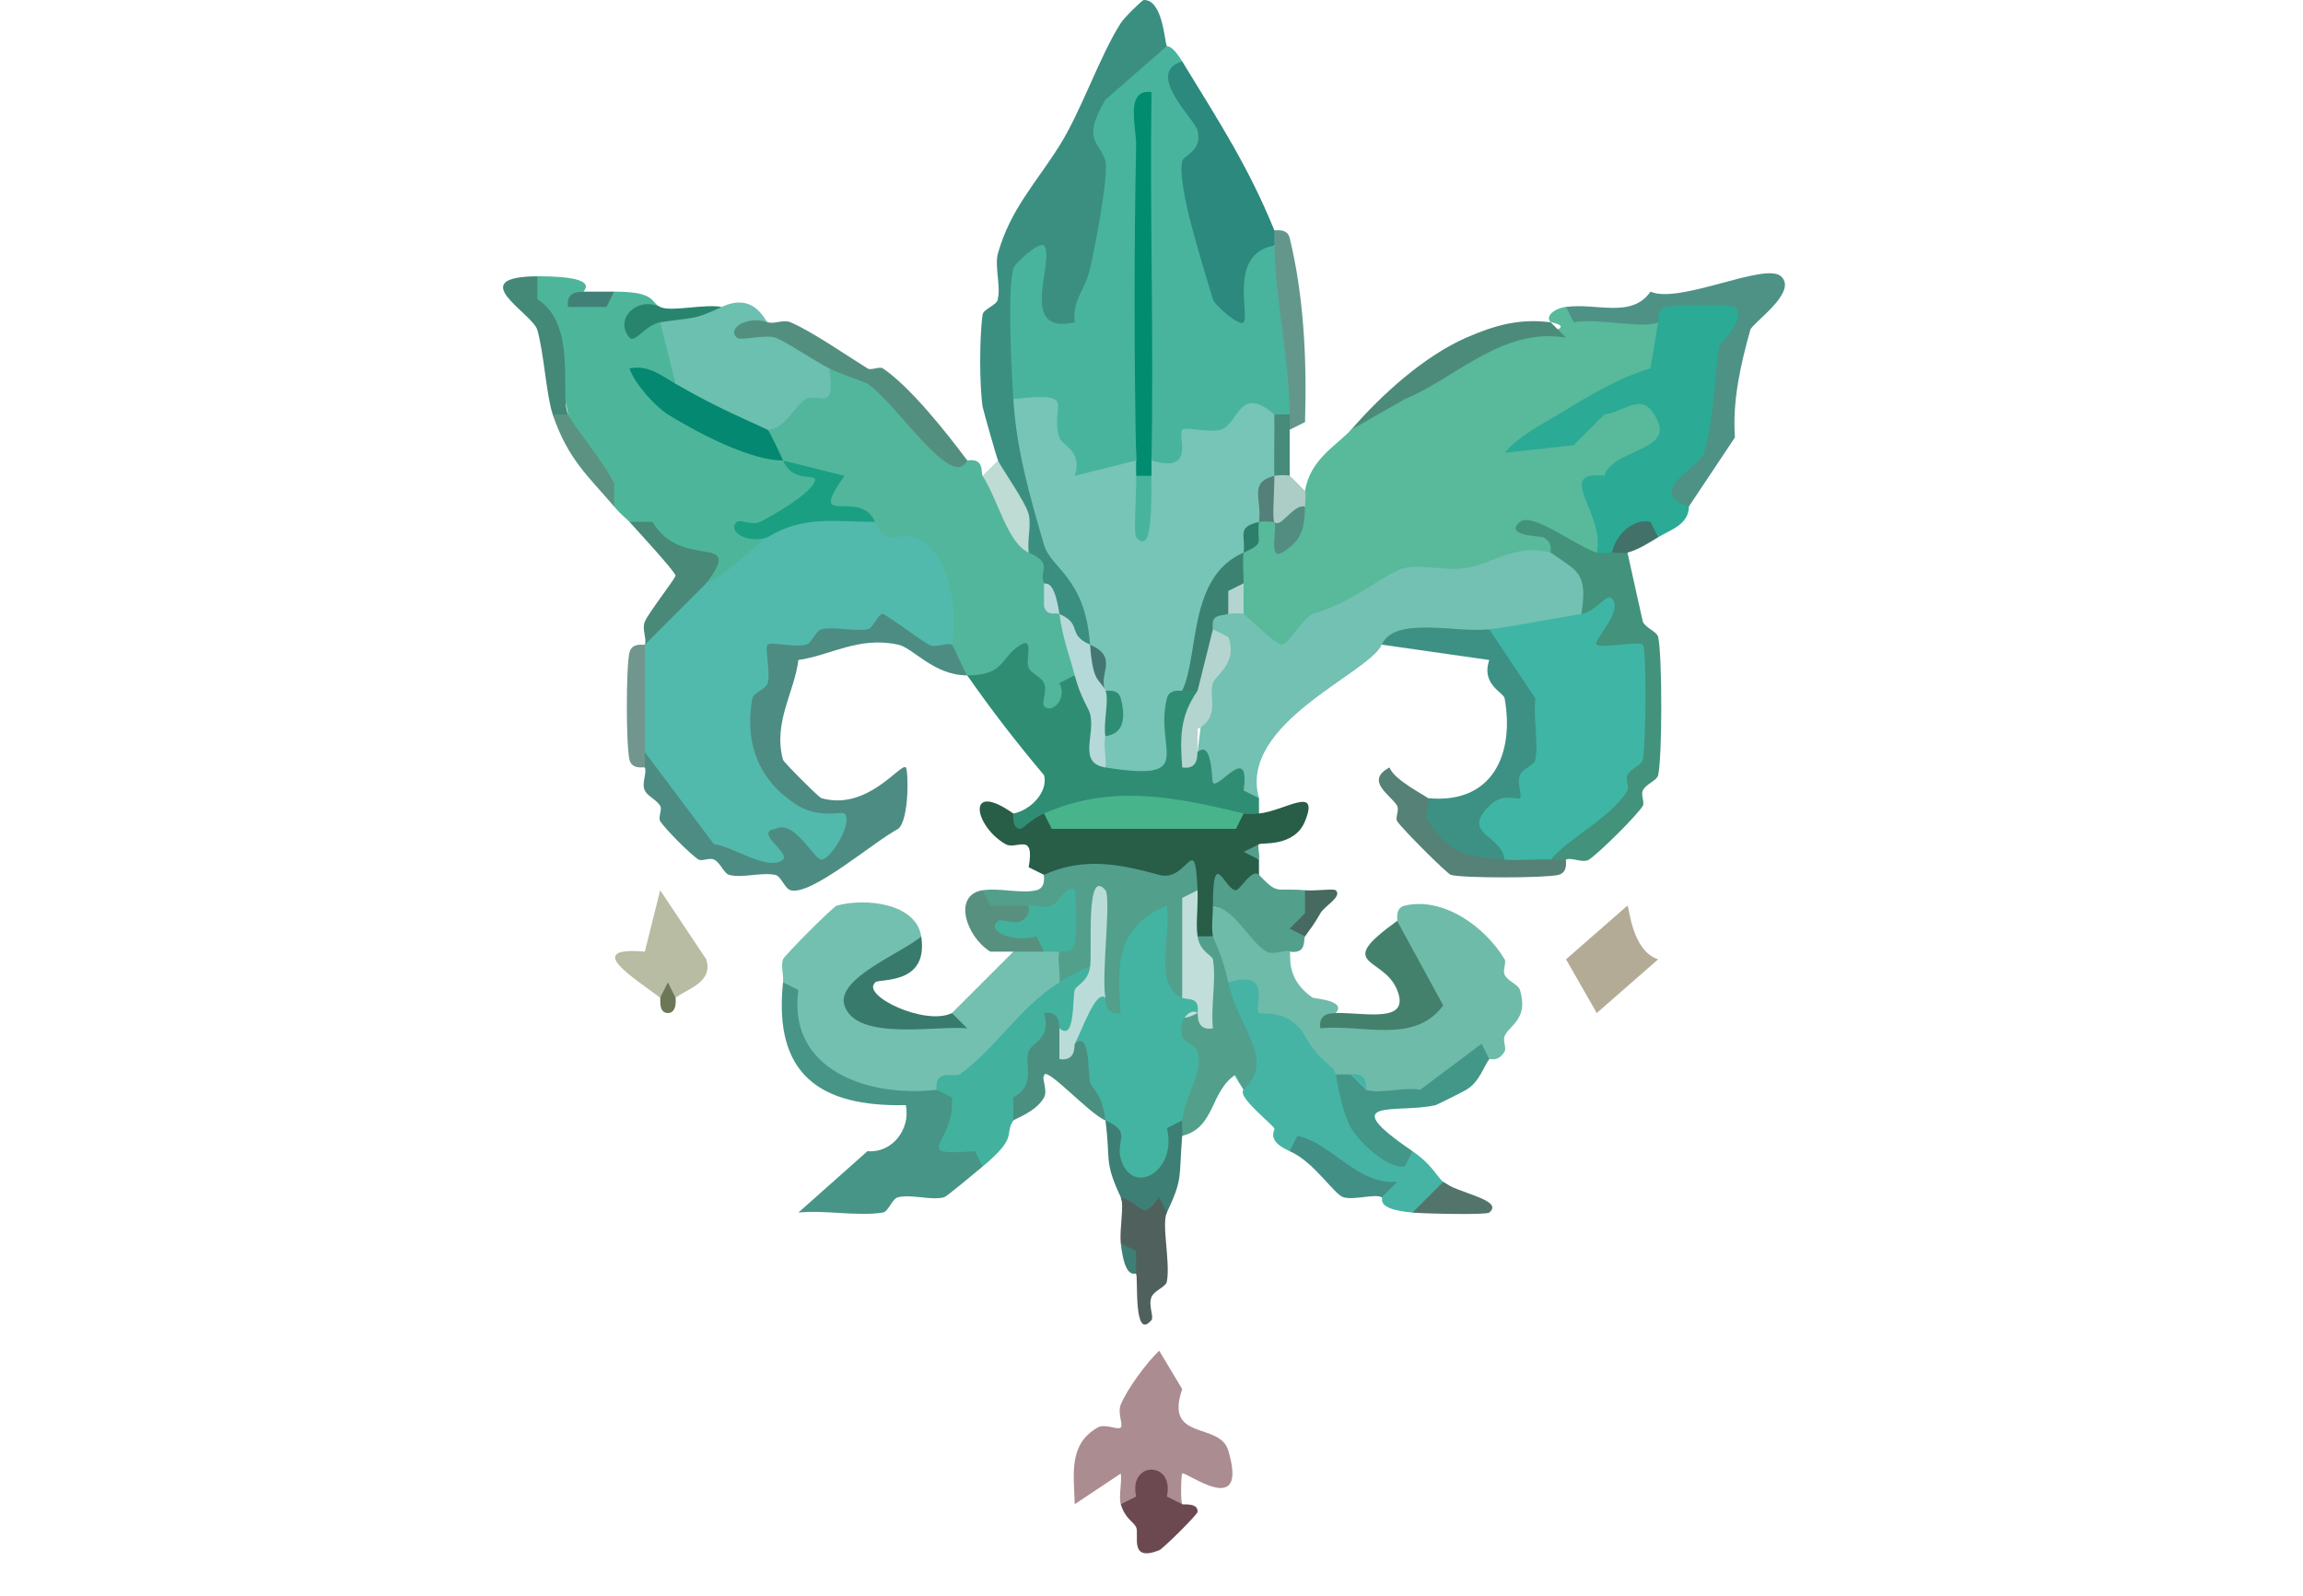 <?xml version="1.0" encoding="UTF-8"?>
<svg id="Camada_1" data-name="Camada 1" xmlns="http://www.w3.org/2000/svg" viewBox="0 0 150 104">
  <defs>
    <style>
      .cls-1 {
        fill: #4db69a;
      }

      .cls-2 {
        fill: #4a8f7f;
      }

      .cls-3 {
        fill: #4d8c83;
      }

      .cls-4 {
        fill: #3d7f74;
      }

      .cls-5 {
        fill: #43927b;
      }

      .cls-6 {
        fill: #6fbba9;
      }

      .cls-7 {
        fill: #487;
      }

      .cls-8 {
        fill: #43816d;
      }

      .cls-9 {
        fill: #4e9285;
      }

      .cls-10 {
        fill: #2baa95;
      }

      .cls-11 {
        fill: #018c70;
      }

      .cls-12 {
        fill: #52b69c;
      }

      .cls-13 {
        fill: #1b9f83;
      }

      .cls-14 {
        fill: #b4d4d0;
      }

      .cls-15 {
        fill: #b7bca2;
      }

      .cls-16 {
        fill: #47b48c;
      }

      .cls-17 {
        fill: #2f8d74;
      }

      .cls-18 {
        fill: #479586;
      }

      .cls-19 {
        fill: #72c1b2;
      }

      .cls-20 {
        fill: #548079;
      }

      .cls-21 {
        fill: #77c5b7;
      }

      .cls-22 {
        fill: #5b9282;
      }

      .cls-23 {
        fill: #3b8f81;
      }

      .cls-24 {
        fill: #3b8273;
      }

      .cls-25 {
        fill: #6bc0af;
      }

      .cls-26 {
        fill: #2b897e;
      }

      .cls-27 {
        fill: #42b19e;
      }

      .cls-28 {
        fill: #63978c;
      }

      .cls-29 {
        fill: #447674;
      }

      .cls-30 {
        fill: #badcd9;
      }

      .cls-31 {
        fill: #417168;
      }

      .cls-32 {
        fill: #285d48;
      }

      .cls-33 {
        fill: #387b6d;
      }

      .cls-34 {
        fill: #439789;
      }

      .cls-35 {
        fill: #529f8c;
      }

      .cls-36 {
        fill: #73c0b0;
      }

      .cls-37 {
        fill: #51baad;
      }

      .cls-38 {
        fill: #57907f;
      }

      .cls-39 {
        fill: #48b49e;
      }

      .cls-40 {
        fill: #428f86;
      }

      .cls-41 {
        fill: #53746a;
      }

      .cls-42 {
        fill: #466960;
      }

      .cls-43 {
        fill: #6c7755;
      }

      .cls-44 {
        fill: #b5d9d8;
      }

      .cls-45 {
        fill: #acccc6;
      }

      .cls-46 {
        fill: #6c4951;
      }

      .cls-47 {
        fill: #538f7f;
      }

      .cls-48 {
        fill: #c1dedb;
      }

      .cls-49 {
        fill: #488977;
      }

      .cls-50 {
        fill: #4c8b7a;
      }

      .cls-51 {
        fill: #048871;
      }

      .cls-52 {
        fill: #2c7f6b;
      }

      .cls-53 {
        fill: #418077;
      }

      .cls-54 {
        fill: #3d9184;
      }

      .cls-55 {
        fill: #58b99b;
      }

      .cls-56 {
        fill: #b3ab95;
      }

      .cls-57 {
        fill: #28856d;
      }

      .cls-58 {
        fill: #bedbd4;
      }

      .cls-59 {
        fill: #4f605d;
      }

      .cls-60 {
        fill: #70968e;
      }

      .cls-61 {
        fill: #3fb5a5;
      }

      .cls-62 {
        fill: #b8d9db;
      }

      .cls-63 {
        fill: #43b4a1;
      }

      .cls-64 {
        fill: #538d81;
      }

      .cls-65 {
        fill: #ab8c91;
      }

      .cls-66 {
        fill: #478b7a;
      }

      .cls-67 {
        fill: #45b4a5;
      }

      .cls-68 {
        fill: #558176;
      }
    </style>
  </defs>
  <path class="cls-55" d="M108,21c.46.06.91.16,1.29.37.68.38.87,10.02-2.85,10.28-.66,1.42-1.48,2.87-2.44,4.35-.44.41-1.44.41-3,0-1.69,3.12-5.85,3.09-9.07,2.93l-5.45,2.78c-2.37,3.27-6.4,2.49-5.48-1.72-.83-.26-.72-1.47,0-2-1.28-.48-.91-1.09,0-2l1-2c.24-.93.58-.9,1,0,.76.47,1.43.14,2-1-.84-.26-.82-.6,0-1,.33-2.11,2.13-3,3-4l8.51-5.64c4.66-.56,6.15-1.02,4.49-1.36-.37-.37.19-.88,1-1,2.23.33,4.23.67,6,1Z"/>
  <path class="cls-39" d="M76,3c.03.06.3-.15,1,1,.13,1.75.85,3.52,2.17,5.3-.77,4.02.5,6.25,3.83,6.7,1.33,3.06,1.85,7.75,1,11-.28.87-.62.86-1,0-1.92,2.14-7.28,6.97-8,3-.44-17.8-.77-17.8-1,0-2.05,4.76-4.71,3.43-8-4-2.5-1.63-1.04-13.65,3.4-10.65.46-5.37,1.01-8.52,4.65-12.72.43-.5,1.25-.18,1.94.37Z"/>
  <path class="cls-12" d="M63,30c1.15-.17.86.77,1,1,1.51.91,2.51,2.57,3,5,.94-.72,2.14,1.35,1,2l1,2c1.25,1.54,1.58,2.87,1,4,.17,4.11-2.17,5.26-3.93,1.17-.78.84-1.81.46-3.07-1.17-1.12-.52-2.02-1.01-1-2-1.4-.86-2.34-2.51-2.82-4.96-2.4-.04-3.39-.65-2.18-3.04l-4.4-.93c1.22-1.23.69-2.26-1.6-3.07-1.66-.6-2-1.27-1-2-.72-2.24.62-3.57,4-4,2.96.56,5.96,2.56,9,6Z"/>
  <path class="cls-1" d="M38,19c.12.97,1.35.46,2,0,2.77,0,2.35.7,3,1-.55.34-.55.67,0,1,2.93-.53,3.52,2.63,1,4-3.42-.97-1.09.7,7,5,3.6,1.14,3.27,2.8-1,5,1.26,2.8-1.52,4.98-4,3-1.3-.64-2.56-1.8-3.78-3.48l-1.22-.52c-.14-.16-.51-.42-1-1-1.33-2.08-2.33-4.08-3-6-.54-2.97-1.56-5.79-3.06-8.47l1.06-.53c1.09,0,3.85.04,3,1Z"/>
  <path class="cls-19" d="M101,36c3.16-.06,5.49,1.93,2,4-.32,3.2-4.11,3.3-6,1-1.69.69-4.03,1.02-7,1-.83,1.88-9.37,5.11-8,10-2.4.54-6.62-.58-4-3,.3-2.48.63-5.15,1-8-.73-1.39-.28-1.92,1-1,.29-.93.63-.92,1,0,.16.07,2.06,2,2.5,2,.39,0,1.44-1.84,2-2,2.68-.77,4.83-2.75,6-3s2.77.22,4,0c1.8-.32,3.25-1.6,5.5-1Z"/>
  <path class="cls-6" d="M84,62c.13.13-.35,1.74,1.5,3,.09.06,2.24.17,1.5,1,5.89,1.45,5.67.03,3.34-4.18-.37-.67.01-1.32.66-1.82.05-.03-.18-.84.5-1,2.5-.58,5.22,1.36,6.5,3.5.13.22-.14.69,0,1,.2.43.89.63,1,1,.58,1.9-.7,2.3-1,3-.13.31.13.77,0,1-.4.72-.97.46-1,.5-3.13,2.54-5.79,3.21-8,2l-1-1c-.28.87-.62.86-1,0l-1.96.68c-1.9-2.36-3.58-4.58-5.04-6.68-.7-.47-1.11-2-1-3-.92-.29-.72-1.48,0-2,2.06-1.64,4.38.47,5,3Z"/>
  <path class="cls-36" d="M60,61c-4.81,4.05-5.06,5.76,2.27,5.61.61-.01.02.88-.27-.61l4-4c.33-.74,1.54-.7,2,0,.28-.87.62-.86,1,0,1.66-.06,1.08.94,0,2-.37.92-5,8.83-6.65,7.62-.41-.3-.84-.53-1.35-.62-.4,2.37-1.35,2.87-2.09.54-5.37.01-7.33-2.48-7.91-7.54.05-.51-.16-1.1,0-1.5.11-.27,3.26-3.43,3.5-3.5,1.84-.51,5.16-.17,5.5,2Z"/>
  <path class="cls-10" d="M108,21c-3.6-1.5,6.54-2.3,6.59-1.67-1.86,5.17-3.39,9.73-4.59,13.67,0,1.19-1.24,1.53-2,2-.78-.31-1.78.02-3,1-.2.91-.54.88-1,0,.61-2.48-2.83-5.36.5-5,.52-1.71,4.3-1.61,3.5-3.5-.94-2.21-2.08-.67-3.5-.5l-2,2-4.5.5c.95-1.1,2.29-1.77,3.5-2.5,1.73-1.04,3.81-2.36,6-3l.5-3Z"/>
  <path class="cls-23" d="M76,3l-4,3.5c-1.63,2.71-.27,2.83,0,4,.22.95-.68,5.63-1,7-.34,1.46-1.18,2.05-1,3.5-3.82.86-1.22-4.09-2-5-.26-.31-1.89,1.11-2,1.5-.39,1.43-.12,6.59,0,8.5,1.87,2.35,3.19,5.37,3.96,9.05,1.93,2.19,4.04,4.81,1.04,6.95-.82.27-1.48-.4-2-2l-1-2c-.38-.82.68-1.26-1-2-1-2.05-1.67-4.05-2-6-.08-.18-.97-3.31-1-3.5-.21-1.43-.21-4.57,0-6,.05-.37.92-.61,1-1,.18-.93-.23-2.19,0-3,.82-2.88,2.45-4.54,4-7,1.43-2.27,2.61-5.82,4-8,.23-.36,1.39-1.5,1.5-1.5,1.24-.03,1.35,2.73,1.5,3Z"/>
  <path class="cls-3" d="M62,42c.1.05.74,1.62,1,2-2.19,0-3.52-1.79-4.5-2-2.57-.56-4.37.69-6.5,1-.24,2.06-1.67,4.08-1,6.5.05.17,2.33,2.45,2.5,2.5,3.02.86,5.19-2.35,5.5-2,.17.2.23,3.41-.5,4-1.62.86-5.65,4.37-7,4-.4-.11-.62-.92-1-1-.92-.19-2.18.23-3,0-.37-.1-.57-.81-1-1-.31-.14-.78.13-1,0-.48-.28-2.2-2.02-2.5-2.5-.15-.25.15-.76,0-1-.25-.41-.82-.62-1-1-.23-.46.15-1.13,0-1.5-.64-.29-.63-.63,0-1,1.96-.96,3.83.52,5.62,4.43,1.22.01,2.78.47,2.09,1.84-.34.69-4.99-9.45-1.04-14.13,1.9-2.25,12.75-4.45,13.33.86Z"/>
  <path class="cls-17" d="M63,44c2.5,0,2.13-1.2,3.5-2,.85-.5.27.96.5,1.5.17.4.82.59,1,1,.23.52-.18,1.29,0,1.5.45.54,1.56-.42,1-1.5l1-.5c1.18,1.33,1.85,3.33,2,6l2.41-2.73c-.28-2.78-.01-4.61,2.59-2.27.28-.87.62-.86,1,0-.33,1.49-.33,2.82,0,4,.97-.86.92,1.9,1,2,.38.45,2.44-2.67,2,.5l1,.5v1c-.17.93-.51.89-1,0-4.31.09-8.64.09-13,0,1.07,3.47-3.14,1.89-2,0,1.14-.21,2.29-1.43,2-2.5-1.75-2.07-3.46-4.28-5-6.5Z"/>
  <path class="cls-67" d="M80,64c2.94-.89,1.66,1.66,2,2,.13.13,1.96-.34,3,1.5s1.9,1.88,2,2.5l2.42,1.69c-1.39,2.47,1.37,3.57,2.58,3.31,1.3.89,1.58,1.66,2,2,1.54.79.87,1.46-2,2-2.48-.22-1.88-.94-2-1-2.49-1.71-4.49-2.71-6-3-1.61-.71-.91-1.4-1-1.5-.49-.56-2.43-2.1-2-2.5-1.65-2.41-1.87-4.41-1-7Z"/>
  <path class="cls-18" d="M61,71c3-1.92,4.02,2.24,3,5-.5.42-2.35,1.96-2.5,2-.84.23-2.11-.21-3,0-.4.09-.63.94-1,1-1.68.26-3.74-.18-5.5,0l4.5-4c1.6.14,2.82-1.42,2.5-3-5.62.12-8.63-2.01-8-8l1,.5c-.72,5.19,4.51,7.02,9,6.5Z"/>
  <path class="cls-32" d="M66,53s-.13,1.04.5,1c.09,0,.68-.63,1.5-1,4.39.11,8.73.11,13,0,.27.06.72.03,1,0,1.69-.17,3.97-1.89,3,.5-.69,1.71-2.86,1.38-3,1.5-.48.4-.48.73,0,1v1c1.17,2.18.17,2.84-3,2,0,.66-.11,1.42,0,2-.29.69-.63.67-1,0-.92-.58-.69-2.06,0-3-1.77.75-5.18,1.38-5.99-.86-1.2.96-2.53.91-4.01-.14l-1-.5c.42-2.37-.8-1.1-1.5-1.5-2.04-1.16-2.63-4.21.5-2Z"/>
  <path class="cls-25" d="M50,21c1.18.16,2.52,1.16,4,3,.49,2.94-.72,1.57-1.5,2s-1.37,1.99-2.5,2c-1.51,1.08-6.08-1.03-6-3l-1-4c1.18-.55,2.51-.89,4-1,2.15-1.01,2.83.94,3,1Z"/>
  <path class="cls-26" d="M83,15c.64.29.63.63,0,1-3,.49-1.6,4.53-2,5-.26.3-1.88-1.1-2-1.5-.65-2.23-2.36-7.42-2-9,.09-.4,1.33-.65,1-2-.18-.73-3.48-3.76-1-4.5,2.49,4.07,4.32,6.89,6,11Z"/>
  <path class="cls-65" d="M73,98c-.15-.5.08-1.36,0-2l-3,2c-.06-2.01-.41-3.91,1.5-5,.47-.27,1.31.19,1.5,0,.17-.17-.23-.96,0-1.5.42-1,1.64-2.68,2.5-3.5l1.5,2.5c-1.19,3.43,2.44,2.11,3,4,1.36,4.57-2.82,1.29-3,1.5-.07.08-.12,1.76,0,2-1.23,1.13-2.6.85-4,0Z"/>
  <path class="cls-35" d="M68,57c2.62-1.23,5.14-.65,7.5,0,1.89.52,2.33-3.04,2.5,1,.02,3-.31,5.33-1,7-5.02,2.77-6.68,2.77-5,0-.84.03-1.17-.64-1-2-.66.94-1.33,1.27-2,1,.08-.64-.15-1.52,0-2-.29-1.03-.96-2.03-2-3-2.1,1.45-3.86,2.16-3-1,1.09-.17,2.52.24,3.5,0,.68-.17.45-.98.5-1Z"/>
  <path class="cls-27" d="M69,67c-.28,2.01-1.28,4.01-3,6-.62.94.37,1.03-2,3l-.5-1c-4.38.32-1.27-.43-1.5-3.5l-1-.5c-.13-1.42,1.21-.79,1.5-1,2.35-1.68,3.87-4.34,6.5-6,.57-.36,1.32-.84,2-1,.53,1.02-.96,5.12-2,4Z"/>
  <path class="cls-54" d="M97,41c7.71,1.35,5.47,10.24,1,15-2.42,1.97-7.87-2.45-5-4,4.27.41,5.64-2.94,5-6.5-.07-.4-1.55-.89-1-2.5l-7-1c.83-1.89,4.86-.75,7-1Z"/>
  <path class="cls-5" d="M104,36c.25.07.66,0,1,0,.24-.56.58-.53,1,0l1,4.5c.19.43.92.64,1,1,.27,1.21.27,7.8,0,9-.08.36-.8.57-1,1-.14.31.13.78,0,1-.36.61-2.85,3.07-3.5,3.5-.39.26-1.12-.16-1.5,0-.29.64-.63.63-1,0l-.09-2.63c3.75-2.11,4.73-4.85,4.26-8.97-2.35-.83-3.07-2.3-2.17-4.4.42-2.72-.23-2.75-2-4-.05-.03.21-.65-.5-1-.13-.07-2.6-.08-1.5-1,.8-.67,3.73,1.64,5,2Z"/>
  <path class="cls-9" d="M102,20c1.96-.29,4.27.78,5.5-1,1.87.84,7.46-1.94,8.5-1,1.14,1.04-1.87,3.03-2,3.5-.61,2.19-1.17,4.54-1,7l-3,4.5c-2.91-.98.74-2.58,1-3.5.68-2.37.6-4.69,1-7,.02-.13,1.83-1.72,1-2.5-.16-.15-3.84-.16-4.5,0s-.45.98-.5,1c-.95.45-4.06-.31-5.5,0l-.5-1Z"/>
  <path class="cls-35" d="M80,64c.65,3.04,3.13,5.01,1,7l-.5-1c-1.7,1.08-1.33,3.48-3.5,4-.65-.27-.63-.6,0-1-1.9-1.8-2.9-10.25,1-7-.07-1.52-.07-3.19,0-5h1c.03.18.61,1.19,1,3Z"/>
  <path class="cls-47" d="M50,21c.38.14,1.02-.21,1.5,0,1.48.65,3.53,2.09,5,3,.25.16.78-.15,1,0,1.76,1.17,4.17,4.21,5.5,6-1,2.02-4.56-3.69-6.5-5-.16-.11-1.83-.66-2.5-1-.97-.5-2.9-1.8-3.5-2-.7-.23-2.23.23-2.5,0-.7-.59.69-1.47,2-1Z"/>
  <path class="cls-8" d="M91,60l3,5.5c-1.89,2.58-5.29,1.2-8,1.5-.18-1.14.95-.95,1-1,1.91-.05,4.89.72,4-1.5s-4.18-1.51,0-4.5Z"/>
  <path class="cls-56" d="M106,59c.13.15.29,2.94,2,3.5l-4,3.5-2-3.5,4-3.5Z"/>
  <path class="cls-34" d="M97,69c-.39.53-.64,1.49-1.5,2-.22.13-1.88.97-2,1-2.4.57-6.71-.55-1.5,3l-.5,1c-1.11.16-2.9-1.51-3.5-2.5-.46-.76-.83-2.49-1-3.5h1l1,1c.75.3,2.47-.2,3.5,0l4-3,.5,1Z"/>
  <path class="cls-15" d="M44,65h-1c-1.88-1.4-4.99-3.34-1-3l1-4,3,4.5c.47,1.49-1.19,1.9-2,2.5Z"/>
  <path class="cls-50" d="M101,21l1,1c-4.14-.71-7.17,2.63-10.5,4l-3.5,2c2.05-2.36,4.79-4.81,7.5-6,1.83-.8,3.45-1.27,5.5-1Z"/>
  <path class="cls-35" d="M82,57c1.3,1.34,1.01.83,3,1,.73.31.73,1.31,0,3-.13.19.15,1.17-1,1-.19-.19-1.03.26-1.5,0-1.12-.63-2-2.74-3.5-3,0-3.95.77-1,1.5-1,.26,0,1.05-1.47,1.5-1Z"/>
  <path class="cls-68" d="M93,52c.19.26-.29,1.11,0,1.5,1.74,2.38,2.45,2.28,5,2.5.84-2.83,1.5-2.42,3,0h1c-.05.02.18.83-.5,1-.88.21-6.19.22-7,0-.24-.07-3.2-3.02-3.5-3.5-.14-.22.15-.72,0-1-.36-.67-2.16-1.61-.5-2.5.31.84,2.39,1.85,2.5,2Z"/>
  <path class="cls-33" d="M60,61c.5,3.2-2.7,2.73-3,3-.95.86,3.27,2.86,5,2l1,1c-2-.21-7.23.87-8-1.5-.58-1.77,3.87-3.46,5-4.5Z"/>
  <path class="cls-2" d="M69,67c.27.79.6,1.12,1,1,2.56-3.12,4.55,3.86,2,5-1.1-.48-3.69-3.38-4-3-.18.23.26,1.03,0,1.5-.51.94-1.93,1.4-2,1.5v-1.5c1.52-.8.69-2.14,1-3,.21-.59,1.53-.85,1-2.5,1.14-.18.95.95,1,1Z"/>
  <path class="cls-4" d="M77,73c-.04.33.03.67,0,1-.23,2.75.07,2.73-1,5-1.66,2.53-2.26,1.75-3-1-1.12-2.38-.65-2.41-1-5,1.65-.48,3.48-.82,5,0Z"/>
  <path class="cls-59" d="M76,79c-.36.77.24,3.22,0,4.5-.07.35-.82.57-1,1-.22.54.17,1.3,0,1.5-1.19,1.43-.86-2.71-1-3l-1-2c-.1-.92.24-2.5,0-3,1.46.44,1.31,1.68,2.5,0l.5,1Z"/>
  <path class="cls-49" d="M41,34h1.5c1.89,3.24,6.07.6,3.5,4,2.39,1.83-1.66,5.69-4,4,.15-.36-.21-1.01,0-1.5.24-.58,2-2.82,2-3,0-.23-2.46-2.9-3-3.5Z"/>
  <path class="cls-28" d="M84,28c-.68-.21-.64-.55,0-1-.07-4.08-.9-7.05-1-11v-1c.02.05.83-.18,1,.5.91,3.73,1.13,7.86,1,12l-1,.5Z"/>
  <path class="cls-46" d="M73,98l1-.5c-.52-2.34,2.52-2.34,2,0l1,.5c.02.05,1.05-.13,1,.5-.01.18-2.25,2.4-2.5,2.5-1.99.79-1.28-1.01-1.5-1.5-.16-.36-.71-.53-1-1.5Z"/>
  <path class="cls-7" d="M35,18v1.5c2.64,1.64,1.43,6.28,2,7.5-.28.87-.62.86-1,0-.42-1.26-.57-4-1-5.5-.31-1.09-4.87-3.46,0-3.5Z"/>
  <path class="cls-38" d="M67,59c1.71.39,1.97,1.52,1,3h-3.5c-1.59-.99-2.46-3.69-.5-4l.5,1h2.5Z"/>
  <path class="cls-40" d="M84,75l.5-1c2.27.48,3.88,3.2,6.5,3l-1,1c-.5-.24-1.79.21-2.5,0-.61-.18-1.9-2.3-3.5-3Z"/>
  <path class="cls-22" d="M40,33c-1.64-1.93-3.02-3.07-4-6h1c.38.81,2.27,2.99,3,4.5v1.5Z"/>
  <path class="cls-60" d="M42,49v1c-.02-.05-.83.18-1-.5-.23-.93-.23-6.07,0-7,.17-.68.98-.45,1-.5,3.03.35,2.89,6.4,0,7Z"/>
  <path class="cls-58" d="M67,36c-1.37-.61-1.96-3.36-3-5l1-1c.23.5,1.78,2.67,2,3.5.18.68-.1,1.69,0,2.5Z"/>
  <path class="cls-41" d="M94,77c.88.73,4.01,1.16,3,2-.19.16-4.03.08-5,0l2-2Z"/>
  <path class="cls-57" d="M43,20c.72.34,2.88-.22,4,0-1.92.9-1.75.64-4,1-.94.15-1.66,1.4-2,1-1.03-1.22.51-2.72,2-2Z"/>
  <path class="cls-42" d="M85,58c.66.06,1.86-.12,2,0,.45.41-.73,1.02-1,1.5-.51.9-.68,1.03-1,1.5l-1-.5,1-1v-1.5Z"/>
  <path class="cls-45" d="M85,32c.08.18.01.67,0,1-.64,1.65-1.31,1.98-2,1-.87-.58-.73-2.19,0-3,.29-.93.62-.92,1,0,.06.03.97.94,1,1Z"/>
  <path class="cls-66" d="M84,28v3c-.14-.07-.81-.05-1,0-2.54-1.47-2.54-2.53,0-4h1c0,.33,0,.67,0,1Z"/>
  <path class="cls-31" d="M108,35c-.59.36-1.34.84-2,1-.27.06-.66,0-1,0,.23-1.17,1.39-2.25,2.5-2l.5,1Z"/>
  <path class="cls-53" d="M40,19l-.5,1h-2.5c-.18-1.14.95-.95,1-1h2Z"/>
  <path class="cls-43" d="M44,65s.14,1-.5,1-.46-.97-.5-1l.5-1,.5,1Z"/>
  <path class="cls-4" d="M74,83c-.06-.12-.73.47-1-2l1,.5v1.5Z"/>
  <path class="cls-35" d="M82,56l-1-.5,1-.5c-.12.1.07.67,0,1Z"/>
  <path class="cls-24" d="M81,38l-1,2c-.67.15-1.12.05-1,1,1.08.98.05,2.97-1,4h-1c-3.34-1.78-.08-11.79,4-9-.08.64,0,1.34,0,2Z"/>
  <path class="cls-64" d="M85,33c-.04,1.35-.16,2.22-1.5,3-.92.54-.27-1.72-.5-2,.4.48,1.23-1.18,2-1Z"/>
  <path class="cls-20" d="M83,34s-.76-.06-1,0c-3.44-.96-2.31-4.74,1-3,.02.83-.15,2.82,0,3Z"/>
  <path class="cls-52" d="M81,36c-3.33-.79-2.01-3.74,1-2-.19,1.37.47,1.36-1,2Z"/>
  <path class="cls-14" d="M81,40c-.15-.07-.78-.05-1,0v-1.5l1-.5v2Z"/>
  <path class="cls-21" d="M66,26c4.42-.5,2.3.42,3,2.5.19.57,1.53.86,1,2.5l4-1c.68.21.64.55,0,1,.66,1.2.99,1.2,1,0-.68-.21-.64-.55,0-1,2.94.89,1.66-1.66,2-2,.21-.21,1.78.21,2.5,0,1.19-.35,1.18-2.99,3.5-1,.02,1.33-.03,2.67,0,4-1.7.44-.79,1.51-1,3-1.48.37-.85.81-1,2-3.65,1.6-2.87,6.61-4,9-.02.05-.83-.18-1,.5-.83,3.4,2.08,5.47-4,4.5-.71-.61-.82-1.56,0-2,.63-.96.94-2.15,0-3l-1-3c-.32-4.41-2.54-4.94-3-6.5-.97-3.32-1.79-6.19-2-9.5Z"/>
  <path class="cls-11" d="M75,30c0,.33.01.67,0,1-.28.87-.62.86-1,0-.01-.33,0-.67,0-1-.13-6.79-.14-13.7,0-20.5.02-1.22-.75-3.73,1-3.5-.11,7.98.15,16.02,0,24Z"/>
  <path class="cls-37" d="M57,34c.78,1.77,1.27.65,2.5,1,2.33.67,2.92,4.78,2.5,7-.34-.16-1.05.24-1.5,0-.63-.35-2.82-2-3-2-.34,0-.62.93-1,1-.94.16-2.15-.21-3,0-.39.1-.6.89-1,1-.74.2-2.29-.21-2.5,0s.2,1.76,0,2.5c-.11.4-.93.63-1,1-.53,2.94.43,5.42,3,7,1.34.82,2.84.35,3,.5.6.56-.9,3.02-1.5,3-.52-.01-1.72-2.63-3-2-1.42.21.99,1.57.5,2-.93.82-3.34-.91-4.5-1l-4.5-6v-7l4-4c1.53-.63,3-2.39,4-3,1.7-2.44,4.03-2.77,7-1Z"/>
  <path class="cls-51" d="M44,25c2.41,1.4,3.77,1.97,6,3,.1.05.78,1.5,1,2-2.07.02-5.55-1.78-7.5-3-.8-.5-2.19-2.02-2.5-3,1.23-.24,2.04.45,3,1Z"/>
  <path class="cls-13" d="M51,30l4,1c-2.51,3.56,1,.72,2,3-2.71,0-4.68-.43-7,1-1.31.47-2.7-.41-2-1,.21-.18,1,.25,1.5,0,.93-.46,3.04-1.7,3.5-2.5.5-.86-1.27.17-2-1.5Z"/>
  <path class="cls-44" d="M71,42l1,3c.96.59.75,2.14,0,3-.16.47.08,1.36,0,2-1.83-.29-.64-2.11-1-3.5-.08-.32-.64-1.1-1-2.5s-.71-2.08-1-4c1.55.68.45,1.32,2,2Z"/>
  <path class="cls-62" d="M69,40c-.27-.12-.81.18-1-.5v-1.5c.06.12.64-.42,1,2Z"/>
  <path class="cls-61" d="M103,40c.95-.15,1.65-1.4,2-1,.76.86-1.3,2.74-1,3s2.75-.25,3,0c.27.27.2,6.62,0,7.5-.08.36-.8.57-1,1-.14.31.13.78,0,1-1.05,1.77-3.7,3-5,4.5-.99-.05-2.02.09-3,0-.19-1.63-2.86-1.64-1-3.5.9-.9,1.85-.35,2-.5.17-.18-.22-.96,0-1.5.18-.43.94-.65,1-1,.22-1.2-.15-2.72,0-4l-3-4.5c1.54-.18,4.02-.69,6-1Z"/>
  <path class="cls-14" d="M78,49c-.05.05.14,1.18-1,1-.15-2.02-.14-3.35,1-5l1-4,1,.5c.65,1.71-.83,2.47-1,3-.3.91.51,2.19-1,3v1.5Z"/>
  <path class="cls-67" d="M89,71l-1-1c1.16-.18.93.97,1,1Z"/>
  <path class="cls-27" d="M69,62h-1l-.5-1c-1.31.43-3.37-.27-2.5-1,.22-.18,1.01.25,1.5,0,.72-.37.45-.98.5-1,.33-.15,1.01.22,1.5,0,.43-.19,1.1-1.48,1.5-1,.11.14.14,2.91,0,3.5-.17.69-.98.45-1,.5Z"/>
  <path class="cls-16" d="M81,53l-.5,1h-12l-.5-1c4.41-1.96,8.62-1.06,13,0Z"/>
  <path class="cls-48" d="M78,61c.14,1.01.96,1.24,1,1.5.23,1.36-.15,3.06,0,4.5-1.14.18-.95-.95-1-1-1.19.66-1.66.23-1-1v-6.5l1-.5c.04.98-.13,2.04,0,3Z"/>
  <path class="cls-63" d="M77,65c.42.18,1.15-.09,1,1-.42-.37-1.3.41-1,1.5.11.39.88.6,1,1,.41,1.34-.78,2.78-1,4.5l-1,.5c.72,2.82-2.28,4.5-3,2-.35-1.23.77-1.72-1-2.5-.26-1.91-.78-1.87-1-2.5-.16-.46.04-3.43-1-2.5-.39-.9.51-4.15,2-3,.05.05-.14,1.18,1,1-.27-3.2-.26-5.64,3-7,.3,2.16-.89,5.18,1,6Z"/>
  <path class="cls-30" d="M72,65c-.63-.56-1.52,2.14-2,3-.05.05.14,1.18-1,1v-2c1.05.93.84-2.06,1-2.5.13-.36.84-.49,1-1.5s-.32-6.58,1-5c.39.47-.28,5.6,0,7Z"/>
  <path class="cls-39" d="M75,31c-.04,1.22.16,5.38-1,4-.18-.22.03-3.01,0-4h1Z"/>
  <path class="cls-17" d="M72,48c-.16-.89.26-2.45,0-3,.02.05.82-.18,1,.5.65,2.54-.95,2.35-1,2.5Z"/>
  <path class="cls-29" d="M72,45c-.4-.86-.81-.4-1-3,1.92.85.49,1.9,1,3Z"/>
</svg>